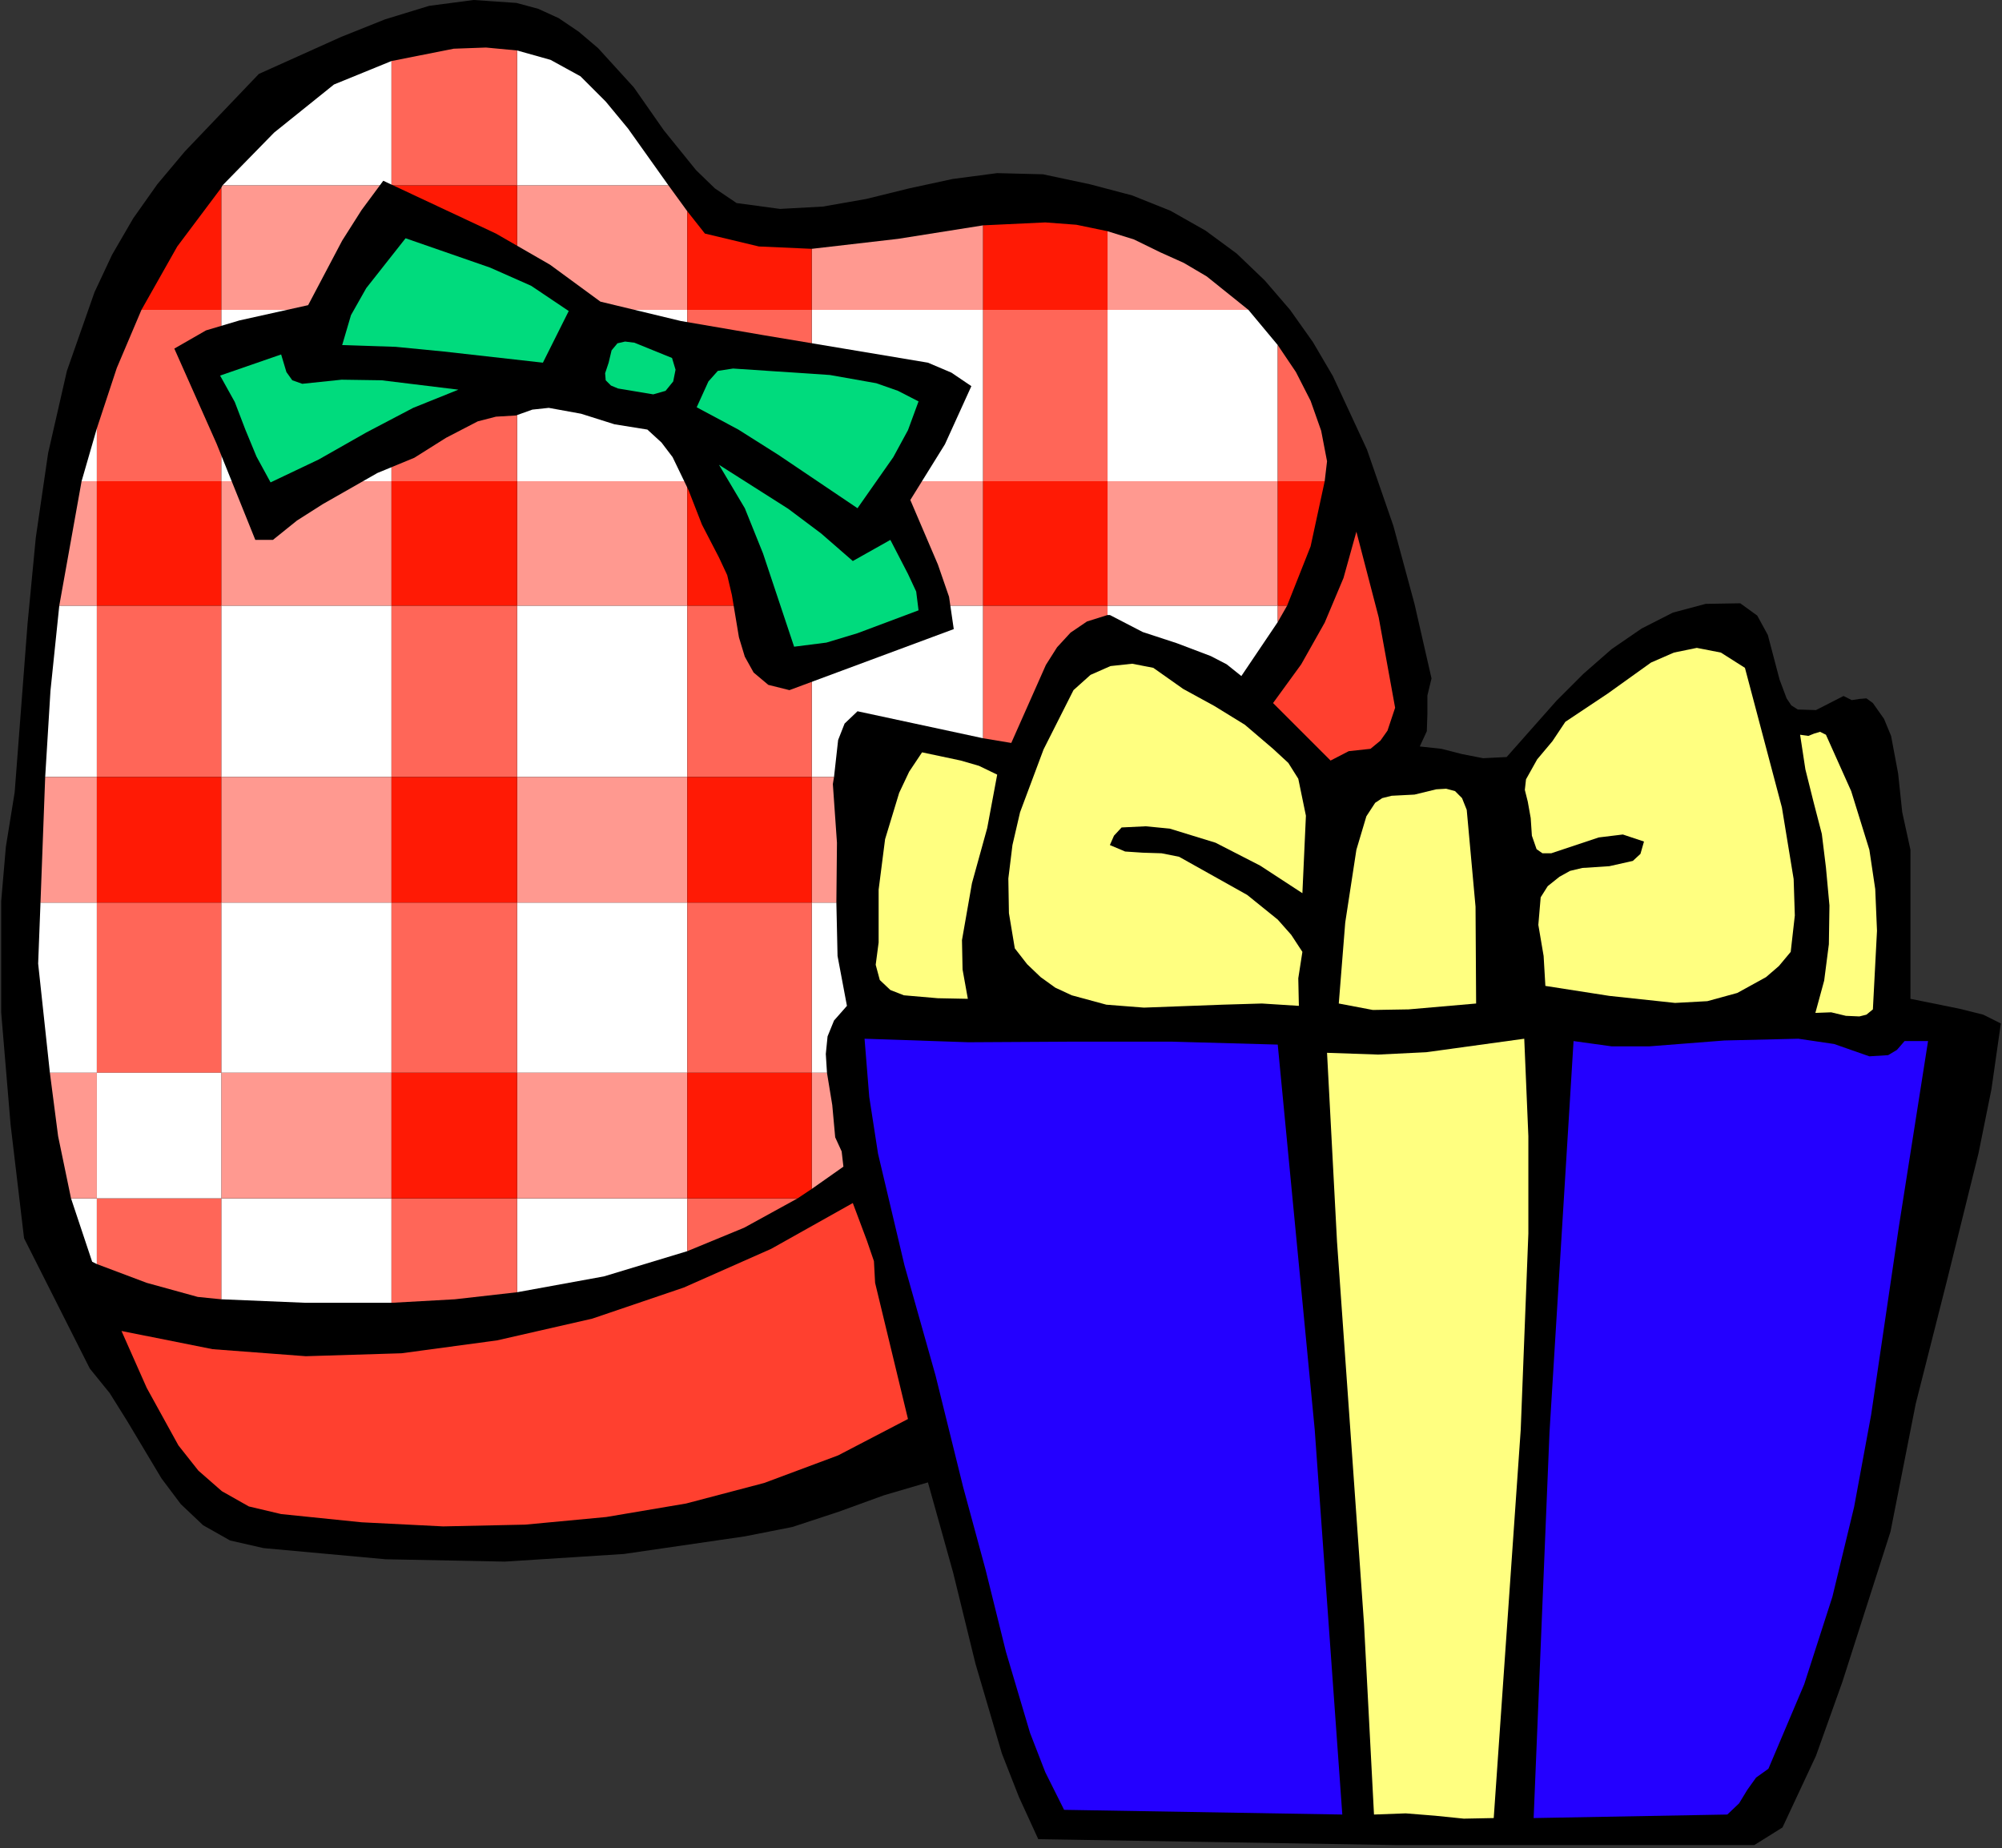 <?xml version="1.0" encoding="UTF-8" standalone="no"?>
<svg
   xmlns:dc="http://purl.org/dc/elements/1.1/"
   xmlns:cc="http://creativecommons.org/ns#"
   xmlns:rdf="http://www.w3.org/1999/02/22-rdf-syntax-ns#"
   xmlns:svg="http://www.w3.org/2000/svg"
   xmlns="http://www.w3.org/2000/svg"
   xmlns:sodipodi="http://sodipodi.sourceforge.net/DTD/sodipodi-0.dtd"
   xmlns:inkscape="http://www.inkscape.org/namespaces/inkscape"
   version="1.0"
   width="86.639mm"
   height="79.985mm"
   id="svg178"
   sodipodi:docname="JSFEV001.WMF">
  <rect width="100%" height="100%" fill="#333333" stroke="none"/>
  <sodipodi:namedview
     pagecolor="#ffffff"
     bordercolor="#666666"
     borderopacity="1"
     objecttolerance="10"
     gridtolerance="10"
     guidetolerance="10"
     inkscape:pageopacity="0"
     inkscape:pageshadow="2"
     inkscape:window-width="640"
     inkscape:window-height="480"
     id="namedview180" />
  <defs
     id="defs6">
    <clipPath
       clipPathUnits="userSpaceOnUse"
       id="clipWmfPath1">
      <path
         d="M 0,0 L 327.36,0 L 327.36,302.208 L 0,302.208 z"
         id="path2" />
    </clipPath>
    <pattern
       id="WMFhbasepattern"
       patternUnits="userSpaceOnUse"
       width="6"
       height="6"
       x="0"
       y="0" />
  </defs>
  <path
     style="fill:#000000;fill-rule:evenodd;fill-opacity:1;stroke:none;"
     clip-path="url(#clipWmfPath1)"
     d="  M 120.48,33.216   L 127.584,34.176   L 134.592,33.792   L 141.696,32.544   L 148.704,30.816   L 155.808,29.28   L 163.104,28.32   L 170.592,28.512   L 178.272,30.144   L 185.184,31.968   L 191.424,34.464   L 197.184,37.728   L 202.272,41.472   L 206.88,45.888   L 211.008,50.688   L 214.752,55.968   L 218.016,61.536   L 223.584,73.536   L 227.904,86.016   L 231.36,98.784   L 234.144,110.976   L 233.472,113.76   L 233.472,116.736   L 233.376,119.616   L 232.224,122.112   L 235.776,122.496   L 239.136,123.36   L 242.592,124.032   L 246.432,123.84   L 254.592,114.624   L 259.008,110.208   L 263.616,106.176   L 268.512,102.816   L 273.6,100.224   L 278.976,98.784   L 284.64,98.688   L 287.424,100.704   L 289.152,103.872   L 291.072,111.168   L 292.224,114.24   L 292.992,115.392   L 294.048,116.064   L 297.024,116.16   L 301.536,113.856   L 302.88,114.528   L 304.128,114.336   L 305.28,114.24   L 306.336,115.008   L 308.16,117.6   L 309.312,120.384   L 310.464,126.528   L 311.136,132.864   L 312.48,139.008   L 312.48,163.392   L 320.544,165.024   L 324.384,165.984   L 327.264,167.424   L 325.728,178.176   L 323.616,188.64   L 318.528,209.184   L 313.344,229.632   L 309.216,250.56   L 301.344,275.136   L 297.024,287.232   L 291.552,298.944   L 286.944,301.824   L 228.288,301.824   L 169.824,300.864   L 166.656,293.952   L 163.872,286.848   L 159.552,272.16   L 155.904,257.28   L 151.776,242.496   L 144.576,244.608   L 137.184,247.296   L 129.6,249.792   L 121.824,251.328   L 102.048,254.208   L 82.56,255.456   L 63.072,255.072   L 43.104,253.248   L 37.632,252   L 33.216,249.504   L 29.568,246.048   L 26.4,241.824   L 20.832,232.512   L 17.952,227.904   L 14.688,223.872   L 3.936,202.56   L 1.728,183.936   L 0.192,165.6   L 0.192,147.456   L 0.96,138.528   L 2.4,129.6   L 4.512,101.952   L 5.856,87.936   L 7.872,74.112   L 10.944,60.672   L 15.456,47.808   L 18.336,41.664   L 21.792,35.712   L 25.728,30.144   L 30.24,24.768   L 42.336,12.096   L 55.776,6.048   L 62.976,3.168   L 70.176,0.96   L 77.472,0   L 84.48,0.48   L 88.032,1.44   L 91.392,2.976   L 94.656,5.184   L 97.824,7.872   L 103.68,14.304   L 108.576,21.312   L 113.856,27.84   L 116.928,30.816   L 120.48,33.216  z "
     id="path8" />
  <path
     style="fill:#ff402f;fill-rule:evenodd;fill-opacity:1;stroke:none;"
     clip-path="url(#clipWmfPath1)"
     d="  M 228.192,115.776   L 226.944,119.52   L 225.792,121.152   L 224.16,122.496   L 220.608,122.88   L 217.632,124.416   L 208.224,115.008   L 212.832,108.672   L 216.672,101.856   L 219.744,94.56   L 221.856,86.976   L 225.504,100.992   L 228.192,115.776  z "
     id="path10" />
  <path
     style="fill:#ffff80;fill-rule:evenodd;fill-opacity:1;stroke:none;"
     clip-path="url(#clipWmfPath1)"
     d="  M 285.408,109.248   L 291.456,132.096   L 293.376,143.808   L 293.568,149.76   L 292.896,155.712   L 290.976,158.016   L 288.864,159.84   L 284.16,162.432   L 279.264,163.776   L 273.984,164.064   L 263.232,162.912   L 252.768,161.28   L 252.48,156.384   L 251.616,151.296   L 252,146.784   L 253.152,144.96   L 255.072,143.424   L 256.8,142.464   L 258.816,141.984   L 263.232,141.696   L 267.072,140.832   L 268.32,139.68   L 268.896,137.664   L 265.44,136.512   L 261.504,136.992   L 253.728,139.584   L 252.288,139.584   L 251.328,138.912   L 250.56,136.704   L 250.368,133.824   L 249.888,131.136   L 249.408,129.216   L 249.6,127.488   L 251.424,124.224   L 253.92,121.248   L 256.032,118.08   L 262.944,113.472   L 270.048,108.384   L 273.792,106.752   L 277.536,105.984   L 281.472,106.752   L 285.408,109.248  z "
     id="path12" />
  <path
     style="fill:#ffff80;fill-rule:evenodd;fill-opacity:1;stroke:none;"
     clip-path="url(#clipWmfPath1)"
     d="  M 208.224,122.496   L 210.72,124.8   L 212.352,127.392   L 213.6,133.44   L 213.024,146.112   L 206.112,141.6   L 198.816,137.856   L 191.328,135.552   L 187.392,135.168   L 183.456,135.36   L 182.208,136.704   L 181.536,138.24   L 184.032,139.296   L 186.912,139.488   L 189.984,139.584   L 192.864,140.16   L 204,146.4   L 208.992,150.432   L 211.2,152.928   L 213.024,155.712   L 212.352,160.032   L 212.448,164.544   L 206.4,164.16   L 199.968,164.352   L 187.104,164.832   L 180.96,164.352   L 175.296,162.816   L 172.608,161.568   L 170.208,159.84   L 168,157.728   L 165.984,155.136   L 165.024,149.376   L 164.928,143.712   L 165.6,138.24   L 166.848,132.864   L 170.688,122.592   L 175.584,112.896   L 178.368,110.4   L 181.632,108.96   L 185.184,108.576   L 188.64,109.248   L 193.536,112.704   L 198.624,115.488   L 203.616,118.56   L 208.224,122.496  z "
     id="path14" />
  <path
     style="fill:#ffff80;fill-rule:evenodd;fill-opacity:1;stroke:none;"
     clip-path="url(#clipWmfPath1)"
     d="  M 305.76,139.008   L 306.72,145.44   L 307.008,152.256   L 306.336,165.12   L 305.28,165.984   L 304.128,166.272   L 301.92,166.176   L 299.52,165.6   L 296.928,165.696   L 298.368,160.416   L 299.136,154.464   L 299.232,148.128   L 298.656,141.888   L 297.984,136.416   L 296.64,131.232   L 295.296,125.856   L 294.432,120.192   L 295.776,120.384   L 296.736,120   L 297.696,119.712   L 298.656,120.192   L 302.784,129.408   L 305.76,139.008  z "
     id="path16" />
  <path
     style="fill:#ffff80;fill-rule:evenodd;fill-opacity:1;stroke:none;"
     clip-path="url(#clipWmfPath1)"
     d="  M 163.104,126.72   L 161.472,135.456   L 158.976,144.48   L 157.344,153.792   L 157.44,158.592   L 158.304,163.392   L 153.408,163.296   L 147.84,162.816   L 145.632,161.952   L 143.904,160.32   L 143.232,157.824   L 143.712,154.176   L 143.712,145.536   L 144.768,137.28   L 147.072,129.696   L 148.704,126.24   L 150.816,123.072   L 157.152,124.416   L 160.128,125.28   L 163.104,126.72  z "
     id="path18" />
  <path
     style="fill:#ffff80;fill-rule:evenodd;fill-opacity:1;stroke:none;"
     clip-path="url(#clipWmfPath1)"
     d="  M 239.904,132.48   L 241.344,148.32   L 241.44,164.16   L 230.4,165.12   L 224.544,165.216   L 218.976,164.16   L 220.032,150.912   L 221.856,139.008   L 223.488,133.536   L 224.928,131.328   L 226.08,130.56   L 227.616,130.176   L 231.36,129.984   L 234.912,129.12   L 236.544,129.024   L 237.984,129.408   L 239.136,130.56   L 239.904,132.48  z "
     id="path20" />
  <path
     style="fill:#2400ff;fill-rule:evenodd;fill-opacity:1;stroke:none;"
     clip-path="url(#clipWmfPath1)"
     d="  M 208.992,170.88   L 215.04,233.856   L 219.552,296.832   L 174.048,296.064   L 170.976,289.92   L 168.48,283.488   L 164.544,270.24   L 161.184,256.704   L 157.536,243.264   L 153.024,225.024   L 147.936,206.976   L 143.616,188.736   L 142.176,179.424   L 141.408,169.92   L 158.4,170.496   L 175.008,170.4   L 191.712,170.4   L 208.992,170.88  z "
     id="path22" />
  <path
     style="fill:#ffff80;fill-rule:evenodd;fill-opacity:1;stroke:none;"
     clip-path="url(#clipWmfPath1)"
     d="  M 244.32,297.408   L 239.424,297.504   L 234.72,297.024   L 229.92,296.64   L 224.736,296.832   L 223.104,265.632   L 220.896,234.336   L 218.688,203.136   L 217.056,172.224   L 225.408,172.512   L 233.28,172.128   L 249.312,169.92   L 249.984,185.856   L 249.984,201.792   L 248.736,233.856   L 244.32,297.408  z "
     id="path24" />
  <path
     style="fill:#2400ff;fill-rule:evenodd;fill-opacity:1;stroke:none;"
     clip-path="url(#clipWmfPath1)"
     d="  M 311.52,170.304   L 315.36,170.304   L 310.56,200.832   L 306.048,231.456   L 303.264,246.528   L 299.712,261.216   L 295.104,275.52   L 289.248,289.344   L 287.232,290.784   L 285.792,292.8   L 284.448,295.008   L 282.528,296.832   L 250.848,297.408   L 253.44,234.336   L 257.376,170.304   L 263.616,171.168   L 269.76,171.168   L 282.048,170.208   L 294.144,169.92   L 300,170.784   L 305.76,172.8   L 308.832,172.608   L 310.272,171.744   L 311.52,170.304  z "
     id="path26" />
  <path
     style="fill:#ff402f;fill-rule:evenodd;fill-opacity:1;stroke:none;"
     clip-path="url(#clipWmfPath1)"
     d="  M 143.136,209.856   L 148.512,232.128   L 137.088,238.08   L 124.992,242.592   L 112.224,245.952   L 99.168,248.16   L 85.92,249.408   L 72.48,249.696   L 59.136,249.024   L 45.984,247.68   L 40.704,246.432   L 36.288,243.936   L 32.448,240.576   L 29.184,236.448   L 24,227.04   L 19.872,217.728   L 34.752,220.704   L 50.016,221.856   L 65.664,221.376   L 81.312,219.264   L 96.864,215.712   L 111.84,210.624   L 126.144,204.288   L 139.488,196.8   L 141.792,202.944   L 142.944,206.304   L 143.136,209.856  z "
     id="path28" />
  <path
     style="fill:#ffffff;fill-rule:evenodd;fill-opacity:1;stroke:none;"
     clip-path="url(#clipWmfPath1)"
     d="  M 138.528,164.544   L 136.992,156.384   L 136.8,147.648   L 132.768,147.648   L 132.768,175.488   L 135.264,175.488   L 135.072,172.416   L 135.36,169.536   L 136.416,166.944   L 138.528,164.544  z "
     id="path30" />
  <path
     style="fill:#ffffff;fill-rule:evenodd;fill-opacity:1;stroke:none;"
     clip-path="url(#clipWmfPath1)"
     d="  M 181.152,99.072   L 181.152,100.608   L 181.536,100.608   L 186.912,103.392   L 192.48,105.216   L 198.048,107.328   L 200.64,108.672   L 203.04,110.592   L 208.992,101.76   L 208.992,99.072   L 181.152,99.072  z "
     id="path32" />
  <path
     style="fill:#ffffff;fill-rule:evenodd;fill-opacity:1;stroke:none;"
     clip-path="url(#clipWmfPath1)"
     d="  M 15.84,70.08   L 13.344,78.72   L 15.84,78.72   L 15.84,70.08  z "
     id="path34" />
  <path
     style="fill:#ffffff;fill-rule:evenodd;fill-opacity:1;stroke:none;"
     clip-path="url(#clipWmfPath1)"
     d="  M 109.344,30.336   L 102.72,21.024   L 99.072,16.608   L 94.944,12.48   L 90.048,9.792   L 84.576,8.256   L 84.576,30.336   L 109.344,30.336  z "
     id="path36" />
  <path
     style="fill:#ffffff;fill-rule:evenodd;fill-opacity:1;stroke:none;"
     clip-path="url(#clipWmfPath1)"
     d="  M 64.032,9.984   L 54.624,13.824   L 44.832,21.696   L 36.384,30.336   L 64.032,30.336   L 64.032,9.984  z "
     id="path38" />
  <path
     style="fill:#ffffff;fill-rule:evenodd;fill-opacity:1;stroke:none;"
     clip-path="url(#clipWmfPath1)"
     d="  M 15.84,99.072   L 9.696,99.072   L 8.256,112.992   L 7.392,127.104   L 15.84,127.104   L 15.84,99.072  z "
     id="path40" />
  <path
     style="fill:#ffffff;fill-rule:evenodd;fill-opacity:1;stroke:none;"
     clip-path="url(#clipWmfPath1)"
     d="  M 84.576,99.072   L 84.576,127.104   L 112.416,127.104   L 112.416,99.072   L 84.576,99.072  z "
     id="path42" />
  <path
     style="fill:#ffffff;fill-rule:evenodd;fill-opacity:1;stroke:none;"
     clip-path="url(#clipWmfPath1)"
     d="  M 64.032,99.072   L 36.192,99.072   L 36.192,127.104   L 64.032,127.104   L 64.032,99.072  z "
     id="path44" />
  <path
     style="fill:#ffffff;fill-rule:evenodd;fill-opacity:1;stroke:none;"
     clip-path="url(#clipWmfPath1)"
     d="  M 64.032,50.688   L 36.192,50.688   L 36.192,78.72   L 64.032,78.72   L 64.032,50.688  z "
     id="path46" />
  <path
     style="fill:#ffffff;fill-rule:evenodd;fill-opacity:1;stroke:none;"
     clip-path="url(#clipWmfPath1)"
     d="  M 160.8,50.688   L 132.768,50.688   L 132.768,78.72   L 160.8,78.72   L 160.8,50.688  z "
     id="path48" />
  <path
     style="fill:#ffffff;fill-rule:evenodd;fill-opacity:1;stroke:none;"
     clip-path="url(#clipWmfPath1)"
     d="  M 132.768,127.104   L 136.416,127.104   L 137.088,121.056   L 138.144,118.368   L 140.256,116.352   L 160.8,120.768   L 160.8,99.072   L 132.768,99.072   L 132.768,127.104  z "
     id="path50" />
  <path
     style="fill:#ffffff;fill-rule:evenodd;fill-opacity:1;stroke:none;"
     clip-path="url(#clipWmfPath1)"
     d="  M 36.192,147.648   L 36.192,175.488   L 64.032,175.488   L 64.032,147.648   L 36.192,147.648  z "
     id="path52" />
  <path
     style="fill:#ffffff;fill-rule:evenodd;fill-opacity:1;stroke:none;"
     clip-path="url(#clipWmfPath1)"
     d="  M 112.416,78.72   L 112.416,50.688   L 84.576,50.688   L 84.576,78.72   L 112.416,78.72  z "
     id="path54" />
  <path
     style="fill:#ffffff;fill-rule:evenodd;fill-opacity:1;stroke:none;"
     clip-path="url(#clipWmfPath1)"
     d="  M 181.152,78.72   L 208.992,78.72   L 208.992,56.448   L 204.192,50.688   L 181.152,50.688   L 181.152,78.72  z "
     id="path56" />
  <path
     style="fill:#ffffff;fill-rule:evenodd;fill-opacity:1;stroke:none;"
     clip-path="url(#clipWmfPath1)"
     d="  M 84.576,147.648   L 84.576,175.488   L 112.416,175.488   L 112.416,147.648   L 84.576,147.648  z "
     id="path58" />
  <path
     style="fill:#ffffff;fill-rule:evenodd;fill-opacity:1;stroke:none;"
     clip-path="url(#clipWmfPath1)"
     d="  M 84.576,196.032   L 84.576,211.392   L 98.784,208.8   L 112.416,204.672   L 112.416,196.032   L 84.576,196.032  z "
     id="path60" />
  <path
     style="fill:#ffffff;fill-rule:evenodd;fill-opacity:1;stroke:none;"
     clip-path="url(#clipWmfPath1)"
     d="  M 15.84,147.648   L 6.624,147.648   L 6.24,157.632   L 8.16,175.488   L 15.84,175.488   L 15.84,147.648  z "
     id="path62" />
  <path
     style="fill:#ffffff;fill-rule:evenodd;fill-opacity:1;stroke:none;"
     clip-path="url(#clipWmfPath1)"
     d="  M 36.192,196.032   L 36.192,212.544   L 50.016,213.12   L 64.032,213.12   L 64.032,196.032   L 36.192,196.032  z "
     id="path64" />
  <path
     style="fill:#ffffff;fill-rule:evenodd;fill-opacity:1;stroke:none;"
     clip-path="url(#clipWmfPath1)"
     d="  M 11.616,196.032   L 15.072,206.4   L 15.84,206.784   L 15.84,196.032   L 11.616,196.032  z "
     id="path66" />
  <path
     style="fill:#ff6658;fill-rule:evenodd;fill-opacity:1;stroke:none;"
     clip-path="url(#clipWmfPath1)"
     d="  M 15.84,196.032   L 15.84,206.784   L 24,209.856   L 32.352,212.16   L 36.192,212.544   L 36.192,196.032   L 15.84,196.032  z "
     id="path68" />
  <path
     style="fill:#ff6658;fill-rule:evenodd;fill-opacity:1;stroke:none;"
     clip-path="url(#clipWmfPath1)"
     d="  M 36.192,147.648   L 15.84,147.648   L 15.84,175.488   L 36.192,175.488   L 36.192,147.648  z "
     id="path70" />
  <path
     style="fill:#ff6658;fill-rule:evenodd;fill-opacity:1;stroke:none;"
     clip-path="url(#clipWmfPath1)"
     d="  M 36.192,78.72   L 36.192,50.688   L 23.136,50.688   L 19.104,60.192   L 15.84,70.08   L 15.84,78.72   L 36.192,78.72  z "
     id="path72" />
  <path
     style="fill:#ff6658;fill-rule:evenodd;fill-opacity:1;stroke:none;"
     clip-path="url(#clipWmfPath1)"
     d="  M 36.192,99.072   L 15.84,99.072   L 15.84,127.104   L 36.192,127.104   L 36.192,99.072  z "
     id="path74" />
  <path
     style="fill:#ff6658;fill-rule:evenodd;fill-opacity:1;stroke:none;"
     clip-path="url(#clipWmfPath1)"
     d="  M 64.032,196.032   L 64.032,213.12   L 74.4,212.544   L 84.576,211.392   L 84.576,196.032   L 64.032,196.032  z "
     id="path76" />
  <path
     style="fill:#ff6658;fill-rule:evenodd;fill-opacity:1;stroke:none;"
     clip-path="url(#clipWmfPath1)"
     d="  M 64.032,147.648   L 64.032,175.488   L 84.576,175.488   L 84.576,147.648   L 64.032,147.648  z "
     id="path78" />
  <path
     style="fill:#ff6658;fill-rule:evenodd;fill-opacity:1;stroke:none;"
     clip-path="url(#clipWmfPath1)"
     d="  M 84.576,127.104   L 84.576,99.072   L 64.032,99.072   L 64.032,127.104   L 84.576,127.104  z "
     id="path80" />
  <path
     style="fill:#ff6658;fill-rule:evenodd;fill-opacity:1;stroke:none;"
     clip-path="url(#clipWmfPath1)"
     d="  M 84.576,78.72   L 84.576,50.688   L 64.032,50.688   L 64.032,78.72   L 84.576,78.72  z "
     id="path82" />
  <path
     style="fill:#ff6658;fill-rule:evenodd;fill-opacity:1;stroke:none;"
     clip-path="url(#clipWmfPath1)"
     d="  M 84.576,30.336   L 84.576,8.256   L 79.488,7.776   L 74.208,7.968   L 64.032,9.984   L 64.032,30.336   L 84.576,30.336  z "
     id="path84" />
  <path
     style="fill:#ff6658;fill-rule:evenodd;fill-opacity:1;stroke:none;"
     clip-path="url(#clipWmfPath1)"
     d="  M 132.768,78.72   L 132.768,50.688   L 112.416,50.688   L 112.416,78.72   L 132.768,78.72  z "
     id="path86" />
  <path
     style="fill:#ff6658;fill-rule:evenodd;fill-opacity:1;stroke:none;"
     clip-path="url(#clipWmfPath1)"
     d="  M 112.416,175.488   L 132.768,175.488   L 132.768,147.648   L 112.416,147.648   L 112.416,175.488  z "
     id="path88" />
  <path
     style="fill:#ff6658;fill-rule:evenodd;fill-opacity:1;stroke:none;"
     clip-path="url(#clipWmfPath1)"
     d="  M 112.416,99.072   L 112.416,127.104   L 132.768,127.104   L 132.768,99.072   L 112.416,99.072  z "
     id="path90" />
  <path
     style="fill:#ff6658;fill-rule:evenodd;fill-opacity:1;stroke:none;"
     clip-path="url(#clipWmfPath1)"
     d="  M 112.416,196.032   L 112.416,204.672   L 121.728,200.832   L 130.464,196.032   L 112.416,196.032  z "
     id="path92" />
  <path
     style="fill:#ff6658;fill-rule:evenodd;fill-opacity:1;stroke:none;"
     clip-path="url(#clipWmfPath1)"
     d="  M 181.152,78.72   L 181.152,50.688   L 160.8,50.688   L 160.8,78.72   L 181.152,78.72  z "
     id="path94" />
  <path
     style="fill:#ff6658;fill-rule:evenodd;fill-opacity:1;stroke:none;"
     clip-path="url(#clipWmfPath1)"
     d="  M 160.8,120.768   L 165.408,121.536   L 171.072,108.768   L 172.896,105.888   L 175.104,103.488   L 177.792,101.664   L 181.152,100.608   L 181.152,99.072   L 160.8,99.072   L 160.8,120.768  z "
     id="path96" />
  <path
     style="fill:#ff6658;fill-rule:evenodd;fill-opacity:1;stroke:none;"
     clip-path="url(#clipWmfPath1)"
     d="  M 208.992,101.76   L 210.528,99.072   L 208.992,99.072   L 208.992,101.76  z "
     id="path98" />
  <path
     style="fill:#ff6658;fill-rule:evenodd;fill-opacity:1;stroke:none;"
     clip-path="url(#clipWmfPath1)"
     d="  M 216.672,78.72   L 217.056,75.456   L 216.096,70.464   L 214.368,65.568   L 211.968,60.864   L 208.992,56.448   L 208.992,78.72   L 216.672,78.72  z "
     id="path100" />
  <path
     style="fill:#ff9990;fill-rule:evenodd;fill-opacity:1;stroke:none;"
     clip-path="url(#clipWmfPath1)"
     d="  M 204.192,50.688   L 197.376,45.216   L 193.632,43.008   L 189.792,41.28   L 185.472,39.168   L 181.152,37.824   L 181.152,50.688   L 204.192,50.688  z "
     id="path102" />
  <path
     style="fill:#ff9990;fill-rule:evenodd;fill-opacity:1;stroke:none;"
     clip-path="url(#clipWmfPath1)"
     d="  M 160.8,50.688   L 160.8,36.864   L 146.88,39.072   L 132.768,40.704   L 132.768,50.688   L 160.8,50.688  z "
     id="path104" />
  <path
     style="fill:#ff9990;fill-rule:evenodd;fill-opacity:1;stroke:none;"
     clip-path="url(#clipWmfPath1)"
     d="  M 36.192,50.688   L 64.032,50.688   L 64.032,30.336   L 36.384,30.336   L 36.192,30.72   L 36.192,50.688  z "
     id="path106" />
  <path
     style="fill:#ff9990;fill-rule:evenodd;fill-opacity:1;stroke:none;"
     clip-path="url(#clipWmfPath1)"
     d="  M 84.576,50.688   L 112.416,50.688   L 112.416,34.56   L 109.344,30.336   L 84.576,30.336   L 84.576,50.688  z "
     id="path108" />
  <path
     style="fill:#ff1a05;fill-rule:evenodd;fill-opacity:1;stroke:none;"
     clip-path="url(#clipWmfPath1)"
     d="  M 23.136,50.688   L 36.192,50.688   L 36.192,30.72   L 28.992,40.32   L 23.136,50.688  z "
     id="path110" />
  <path
     style="fill:#ff1a05;fill-rule:evenodd;fill-opacity:1;stroke:none;"
     clip-path="url(#clipWmfPath1)"
     d="  M 84.576,30.336   L 64.032,30.336   L 64.032,50.688   L 84.576,50.688   L 84.576,30.336  z "
     id="path112" />
  <path
     style="fill:#ff1a05;fill-rule:evenodd;fill-opacity:1;stroke:none;"
     clip-path="url(#clipWmfPath1)"
     d="  M 132.768,40.704   L 124.128,40.32   L 115.296,38.208   L 112.416,34.56   L 112.416,50.688   L 132.768,50.688   L 132.768,40.704  z "
     id="path114" />
  <path
     style="fill:#ff1a05;fill-rule:evenodd;fill-opacity:1;stroke:none;"
     clip-path="url(#clipWmfPath1)"
     d="  M 181.152,50.688   L 181.152,37.824   L 176.064,36.768   L 170.976,36.384   L 160.8,36.864   L 160.8,50.688   L 181.152,50.688  z "
     id="path116" />
  <path
     style="fill:#ff9990;fill-rule:evenodd;fill-opacity:1;stroke:none;"
     clip-path="url(#clipWmfPath1)"
     d="  M 112.416,99.072   L 112.416,78.72   L 84.576,78.72   L 84.576,99.072   L 112.416,99.072  z "
     id="path118" />
  <path
     style="fill:#ff9990;fill-rule:evenodd;fill-opacity:1;stroke:none;"
     clip-path="url(#clipWmfPath1)"
     d="  M 181.152,99.072   L 208.992,99.072   L 208.992,78.72   L 181.152,78.72   L 181.152,99.072  z "
     id="path120" />
  <path
     style="fill:#ff9990;fill-rule:evenodd;fill-opacity:1;stroke:none;"
     clip-path="url(#clipWmfPath1)"
     d="  M 160.8,99.072   L 160.8,78.72   L 132.768,78.72   L 132.768,99.072   L 160.8,99.072  z "
     id="path122" />
  <path
     style="fill:#ff9990;fill-rule:evenodd;fill-opacity:1;stroke:none;"
     clip-path="url(#clipWmfPath1)"
     d="  M 15.84,78.72   L 13.344,78.72   L 9.696,99.072   L 15.84,99.072   L 15.84,78.72  z "
     id="path124" />
  <path
     style="fill:#ff9990;fill-rule:evenodd;fill-opacity:1;stroke:none;"
     clip-path="url(#clipWmfPath1)"
     d="  M 64.032,99.072   L 64.032,78.72   L 36.192,78.72   L 36.192,99.072   L 64.032,99.072  z "
     id="path126" />
  <path
     style="fill:#ff1a05;fill-rule:evenodd;fill-opacity:1;stroke:none;"
     clip-path="url(#clipWmfPath1)"
     d="  M 36.192,78.72   L 15.84,78.72   L 15.84,99.072   L 36.192,99.072   L 36.192,78.72  z "
     id="path128" />
  <path
     style="fill:#ff1a05;fill-rule:evenodd;fill-opacity:1;stroke:none;"
     clip-path="url(#clipWmfPath1)"
     d="  M 84.576,78.72   L 64.032,78.72   L 64.032,99.072   L 84.576,99.072   L 84.576,78.72  z "
     id="path130" />
  <path
     style="fill:#ff1a05;fill-rule:evenodd;fill-opacity:1;stroke:none;"
     clip-path="url(#clipWmfPath1)"
     d="  M 132.768,99.072   L 132.768,78.72   L 112.416,78.72   L 112.416,99.072   L 132.768,99.072  z "
     id="path132" />
  <path
     style="fill:#ff1a05;fill-rule:evenodd;fill-opacity:1;stroke:none;"
     clip-path="url(#clipWmfPath1)"
     d="  M 160.8,78.72   L 160.8,99.072   L 181.152,99.072   L 181.152,78.72   L 160.8,78.72  z "
     id="path134" />
  <path
     style="fill:#ff1a05;fill-rule:evenodd;fill-opacity:1;stroke:none;"
     clip-path="url(#clipWmfPath1)"
     d="  M 208.992,78.72   L 208.992,99.072   L 210.528,99.072   L 214.368,89.376   L 216.672,78.72   L 208.992,78.72  z "
     id="path136" />
  <path
     style="fill:#ff9990;fill-rule:evenodd;fill-opacity:1;stroke:none;"
     clip-path="url(#clipWmfPath1)"
     d="  M 15.84,127.104   L 7.392,127.104   L 6.624,147.648   L 15.84,147.648   L 15.84,127.104  z "
     id="path138" />
  <path
     style="fill:#ff9990;fill-rule:evenodd;fill-opacity:1;stroke:none;"
     clip-path="url(#clipWmfPath1)"
     d="  M 64.032,127.104   L 36.192,127.104   L 36.192,147.648   L 64.032,147.648   L 64.032,127.104  z "
     id="path140" />
  <path
     style="fill:#ff9990;fill-rule:evenodd;fill-opacity:1;stroke:none;"
     clip-path="url(#clipWmfPath1)"
     d="  M 136.224,128.256   L 136.416,127.104   L 132.768,127.104   L 132.768,147.648   L 136.8,147.648   L 136.896,137.856   L 136.224,128.256  z "
     id="path142" />
  <path
     style="fill:#ff9990;fill-rule:evenodd;fill-opacity:1;stroke:none;"
     clip-path="url(#clipWmfPath1)"
     d="  M 84.576,147.648   L 112.416,147.648   L 112.416,127.104   L 84.576,127.104   L 84.576,147.648  z "
     id="path144" />
  <path
     style="fill:#ff1a05;fill-rule:evenodd;fill-opacity:1;stroke:none;"
     clip-path="url(#clipWmfPath1)"
     d="  M 36.192,127.104   L 15.84,127.104   L 15.84,147.648   L 36.192,147.648   L 36.192,127.104  z "
     id="path146" />
  <path
     style="fill:#ff1a05;fill-rule:evenodd;fill-opacity:1;stroke:none;"
     clip-path="url(#clipWmfPath1)"
     d="  M 64.032,127.104   L 64.032,147.648   L 84.576,147.648   L 84.576,127.104   L 64.032,127.104  z "
     id="path148" />
  <path
     style="fill:#ff1a05;fill-rule:evenodd;fill-opacity:1;stroke:none;"
     clip-path="url(#clipWmfPath1)"
     d="  M 112.416,127.104   L 112.416,147.648   L 132.768,147.648   L 132.768,127.104   L 112.416,127.104  z "
     id="path150" />
  <path
     style="fill:#ff9990;fill-rule:evenodd;fill-opacity:1;stroke:none;"
     clip-path="url(#clipWmfPath1)"
     d="  M 84.576,175.488   L 84.576,196.032   L 112.416,196.032   L 112.416,175.488   L 84.576,175.488  z "
     id="path152" />
  <path
     style="fill:#ff9990;fill-rule:evenodd;fill-opacity:1;stroke:none;"
     clip-path="url(#clipWmfPath1)"
     d="  M 132.768,194.496   L 137.952,190.848   L 137.664,188.352   L 136.608,186.048   L 136.128,180.768   L 135.264,175.488   L 132.768,175.488   L 132.768,194.496  z "
     id="path154" />
  <path
     style="fill:#ff9990;fill-rule:evenodd;fill-opacity:1;stroke:none;"
     clip-path="url(#clipWmfPath1)"
     d="  M 36.192,175.488   L 36.192,196.032   L 64.032,196.032   L 64.032,175.488   L 36.192,175.488  z "
     id="path156" />
  <path
     style="fill:#ff9990;fill-rule:evenodd;fill-opacity:1;stroke:none;"
     clip-path="url(#clipWmfPath1)"
     d="  M 15.84,175.488   L 8.16,175.488   L 9.504,185.856   L 11.616,196.032   L 15.84,196.032   L 15.84,175.488  z "
     id="path158" />
  <path
     style="fill:#ffffff;fill-rule:evenodd;fill-opacity:1;stroke:none;"
     clip-path="url(#clipWmfPath1)"
     d="  M 15.84,175.488   L 15.84,196.032   L 36.192,196.032   L 36.192,175.488   L 15.84,175.488  z "
     id="path160" />
  <path
     style="fill:#ff1a05;fill-rule:evenodd;fill-opacity:1;stroke:none;"
     clip-path="url(#clipWmfPath1)"
     d="  M 64.032,175.488   L 64.032,196.032   L 84.576,196.032   L 84.576,175.488   L 64.032,175.488  z "
     id="path162" />
  <path
     style="fill:#ff1a05;fill-rule:evenodd;fill-opacity:1;stroke:none;"
     clip-path="url(#clipWmfPath1)"
     d="  M 112.416,175.488   L 112.416,196.032   L 130.464,196.032   L 132.768,194.496   L 132.768,175.488   L 112.416,175.488  z "
     id="path164" />
  <path
     style="fill:#000000;fill-rule:evenodd;fill-opacity:1;stroke:none;"
     clip-path="url(#clipWmfPath1)"
     d="  M 98.208,49.344   L 111.36,52.512   L 124.8,54.816   L 151.776,59.328   L 155.616,60.96   L 158.88,63.168   L 154.56,72.672   L 148.896,81.792   L 153.408,92.352   L 155.232,97.632   L 156,102.912   L 129.12,112.896   L 125.664,112.032   L 123.264,110.016   L 121.824,107.424   L 120.864,104.256   L 119.712,97.344   L 118.944,94.08   L 117.6,91.2   L 114.816,85.824   L 112.608,80.16   L 110.016,74.784   L 108.192,72.384   L 105.888,70.272   L 100.512,69.408   L 95.04,67.68   L 89.76,66.72   L 87.072,67.008   L 84.384,67.968   L 81.12,68.16   L 78.144,68.928   L 72.96,71.616   L 67.776,74.88   L 61.728,77.376   L 52.8,82.464   L 48.576,85.152   L 44.64,88.32   L 41.76,88.32   L 35.424,72.576   L 28.512,57.024   L 33.696,54.048   L 39.168,52.416   L 50.4,49.92   L 55.968,39.36   L 59.136,34.368   L 62.688,29.568   L 81.12,38.208   L 89.952,43.296   L 98.208,49.344  z "
     id="path166" />
  <path
     style="fill:#00db7d;fill-rule:evenodd;fill-opacity:1;stroke:none;"
     clip-path="url(#clipWmfPath1)"
     d="  M 93.024,50.88   L 88.8,59.328   L 72.576,57.504   L 64.704,56.736   L 55.968,56.448   L 57.408,51.552   L 59.904,47.136   L 66.336,38.976   L 80.16,43.776   L 86.88,46.752   L 93.024,50.88  z "
     id="path168" />
  <path
     style="fill:#00db7d;fill-rule:evenodd;fill-opacity:1;stroke:none;"
     clip-path="url(#clipWmfPath1)"
     d="  M 109.92,58.56   L 110.496,60.48   L 110.112,62.4   L 108.864,63.936   L 106.848,64.512   L 101.088,63.552   L 99.936,63.072   L 99.072,62.208   L 98.976,61.056   L 99.552,59.328   L 100.032,57.312   L 100.992,56.16   L 102.24,55.872   L 103.776,56.064   L 109.92,58.56  z "
     id="path170" />
  <path
     style="fill:#00db7d;fill-rule:evenodd;fill-opacity:1;stroke:none;"
     clip-path="url(#clipWmfPath1)"
     d="  M 49.44,62.784   L 55.872,62.112   L 62.4,62.208   L 74.976,63.744   L 67.584,66.72   L 59.904,70.752   L 52.128,75.168   L 44.256,78.912   L 41.952,74.688   L 40.128,70.272   L 38.4,65.76   L 36,61.44   L 45.984,57.984   L 46.848,60.864   L 47.808,62.208   L 49.44,62.784  z "
     id="path172" />
  <path
     style="fill:#00db7d;fill-rule:evenodd;fill-opacity:1;stroke:none;"
     clip-path="url(#clipWmfPath1)"
     d="  M 150.24,65.664   L 148.512,70.368   L 146.112,74.784   L 140.256,83.136   L 127.296,74.4   L 120.768,70.272   L 113.952,66.624   L 115.872,62.4   L 117.408,60.672   L 119.904,60.288   L 135.744,61.344   L 143.328,62.688   L 146.88,63.936   L 150.24,65.664  z "
     id="path174" />
  <path
     style="fill:#00db7d;fill-rule:evenodd;fill-opacity:1;stroke:none;"
     clip-path="url(#clipWmfPath1)"
     d="  M 139.488,91.776   L 145.632,88.32   L 148.512,93.888   L 149.856,96.768   L 150.24,99.84   L 140.256,103.584   L 135.168,105.12   L 129.888,105.792   L 124.8,90.528   L 121.824,83.136   L 117.6,76.032   L 128.928,83.232   L 134.304,87.264   L 139.488,91.776  z "
     id="path176" />
</svg>
